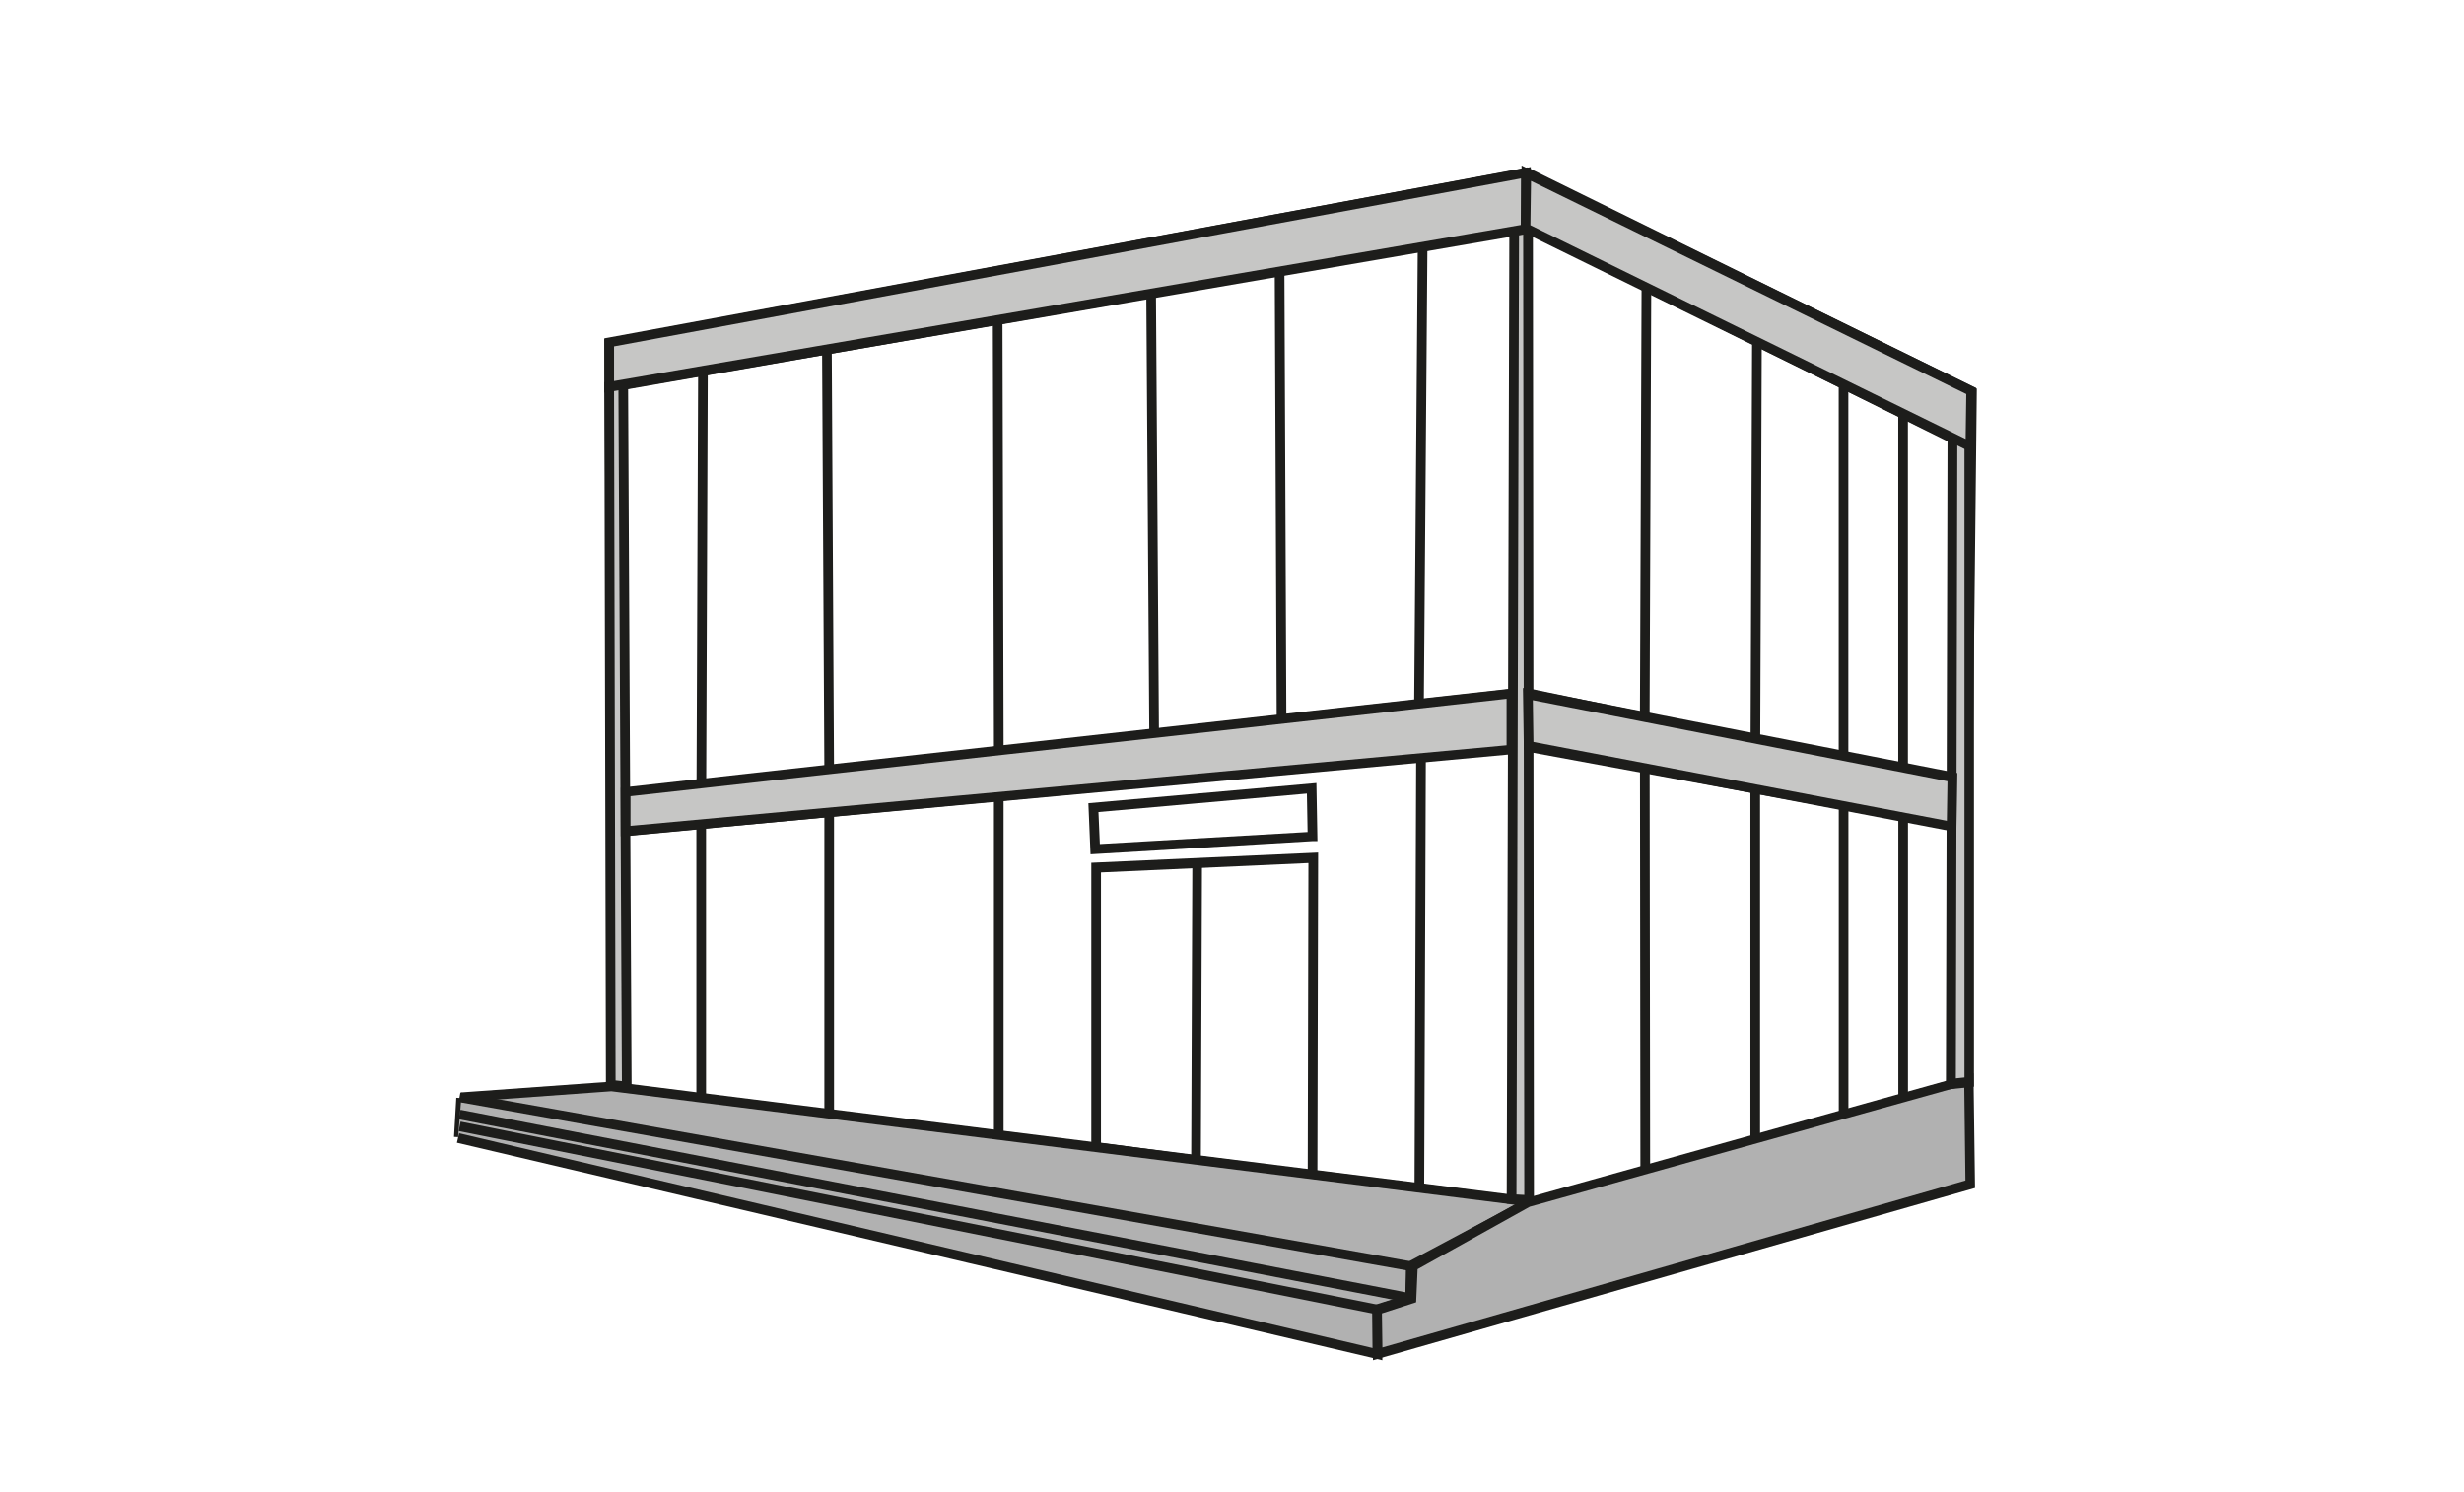 <svg id="Ebene_1" data-name="Ebene 1" xmlns="http://www.w3.org/2000/svg" viewBox="0 0 355 215"><defs><style>.cls-1{fill:#1d1d1b;}.cls-2{fill:#b1b1b1;}.cls-3{fill:#c6c6c5;}</style></defs><title>Eventzelte_355x212px</title><polygon class="cls-1" points="66.8 163.9 65.41 163.82 65.74 158.18 67.14 158.26 66.8 163.9"/><path class="cls-1" d="M221,174h-.14L87.46,157.29l0-43.36.62-.07L219.54,99.07l.11,0L284,112.41l.24,43.76ZM88.86,156.06l132,16.54,62-17.48-.23-41.58-63.15-13.06L88.8,115.18Z"/><rect class="cls-1" x="100.33" y="118.62" width="1.39" height="39.75"/><rect class="cls-1" x="118.77" y="117.09" width="1.39" height="43.36"/><rect class="cls-1" x="173.23" y="139.78" width="62.8" height="1.39" transform="translate(63.35 344.56) rotate(-89.78)"/><rect class="cls-1" x="143.2" y="114.85" width="1.39" height="48.72"/><polygon class="cls-1" points="236.34 168.76 236.28 110.75 237.67 110.75 237.74 168.76 236.34 168.76"/><rect class="cls-1" x="252.19" y="113.81" width="1.39" height="50.41"/><rect class="cls-1" x="264.92" y="115.92" width="1.39" height="44.79"/><rect class="cls-1" x="273.5" y="117.58" width="1.39" height="40.53"/><path class="cls-1" d="M189.8,170.2l-32.57-4.32V124.32l32.68-1.47Zm-31.18-5.54,29.79,4,.1-44.3-29.89,1.35Z"/><rect class="cls-1" x="150.17" y="145.92" width="44.49" height="1.39" transform="translate(25.12 318.45) rotate(-89.78)"/><path class="cls-1" d="M157.12,123.1l-.31-7.36,32.85-2.91.15,8.37-.67,0Zm1.14-6.09.2,4.61,29.93-1.73-.1-5.54Z"/><polyline class="cls-2" points="66.47 158.11 88.16 156.55 220.54 173.18 203.26 182.4 203.16 187.14 198.46 188.64 198.46 195.12 65.99 163.98"/><polygon class="cls-1" points="199.16 196 65.83 164.66 66.15 163.3 197.76 194.24 197.76 188.13 202.48 186.63 202.57 181.98 218.28 173.6 88.08 157.24 66.51 158.8 66.42 157.41 88.11 155.85 222.8 172.76 203.95 182.82 203.85 187.66 199.15 189.15 199.16 196"/><polygon class="cls-1" points="203.82 187.88 203.03 187.73 66.08 161.28 66.35 159.91 202.51 186.21 202.69 183.06 66.08 158.79 66.33 157.42 204.16 181.91 203.82 187.88"/><rect class="cls-1" x="88.01" y="113.08" width="132.01" height="1.4" transform="translate(-9.98 14.93) rotate(-5.38)"/><polygon class="cls-1" points="283.62 120.02 220.09 108.32 220.34 106.95 283.87 118.64 283.62 120.02"/><rect class="cls-1" x="131.7" y="108" width="1.39" height="134.98" transform="translate(-65.61 270.99) rotate(-78.71)"/><polygon class="cls-2" points="198.49 195.03 198.39 188.7 203.36 187.14 203.55 182.47 220.22 173.21 283.64 155.48 283.84 170.58 198.49 195.03"/><path class="cls-1" d="M197.81,196l-.12-7.77,5-1.56.19-4.58,17-9.45,64.45-18,.22,16.54Zm1.29-6.75.07,4.91,84-24.06L283,156.39,220.4,173.88l-16.16,9-.21,4.77Z"/><path class="cls-1" d="M87.47,115.28l-.4-66.41,133-24.75L284.81,56l-.63,58.16-.84-.17-63.7-13.35Zm1-65.26.39,63.7L219.71,99.24l.11,0,63,13.2.6-55.59L219.91,25.58Z"/><rect class="cls-1" x="71.4" y="82.35" width="59.52" height="1.39" transform="translate(17.73 183.89) rotate(-89.78)"/><rect class="cls-1" x="118.61" y="50.12" width="1.39" height="60.65" transform="translate(-0.44 0.65) rotate(-0.31)"/><rect class="cls-1" x="171.69" y="67.76" width="66.01" height="1.39" transform="translate(134.64 272.62) rotate(-89.55)"/><rect class="cls-1" x="143.12" y="46.06" width="1.39" height="61.83" transform="translate(-0.2 0.37) rotate(-0.15)"/><rect class="cls-1" x="205.93" y="71.8" width="62.34" height="1.39" transform="translate(163.68 309.31) rotate(-89.78)"/><rect class="cls-1" x="224.26" y="77.75" width="57.55" height="1.39" transform="translate(173.6 331.18) rotate(-89.78)"/><rect class="cls-1" x="264.91" y="55.76" width="1.39" height="53.82"/><rect class="cls-1" x="273.49" y="60.05" width="1.39" height="50.72"/><rect class="cls-1" x="251.24" y="13.18" width="1.4" height="70.83" transform="translate(96.38 252.64) rotate(-63.6)"/><rect class="cls-1" x="183.8" y="39.06" width="1.39" height="65.11" transform="translate(-0.31 0.8) rotate(-0.25)"/><rect class="cls-1" x="165.37" y="42.45" width="1.39" height="62.74" transform="translate(-0.5 1.13) rotate(-0.39)"/><rect class="cls-1" x="219.36" y="24.85" width="1.39" height="148.27"/><rect class="cls-1" x="87.22" y="43.56" width="133.79" height="1.39" transform="translate(-5.32 27.17) rotate(-9.9)"/><polygon class="cls-3" points="220.29 172.92 220.13 32.63 218.13 33.06 217.76 172.78 220.29 172.92"/><path class="cls-1" d="M221,173.66l-3.92-.22v-.66l.38-140.29,3.39-.72v.86Zm-2.52-1.54,1.13.06-.16-138.69-.6.13Z"/><polygon class="cls-3" points="90.3 156.56 89.8 55.31 87.77 55.65 87.99 156.3 90.3 156.56"/><path class="cls-1" d="M91,157.35l-3.7-.42v-.62L87.07,55.06l3.42-.57v.82Zm-2.31-1.67.91.1-.5-99.64-.63.1Z"/><polygon class="cls-3" points="283.7 155.91 283.7 63.34 281.28 63.34 281.06 156.19 283.7 155.91"/><path class="cls-1" d="M280.36,157v-.77l.23-93.54h3.81v93.89ZM282,64l-.21,91.38,1.24-.13V64Z"/><polygon class="cls-3" points="220.24 107.44 281.17 119.07 281.29 111.96 220.13 100 220.24 107.44"/><path class="cls-1" d="M281.86,119.91l-.82-.16L219.55,108l-.13-8.87L282,111.39Zm-60.93-13,59.56,11.36.09-5.7-59.74-11.68Z"/><polygon class="cls-3" points="90.14 119.74 217.76 108.01 217.76 99.89 90.14 114.1 90.14 119.74"/><path class="cls-1" d="M89.44,120.51v-7l.62-.07,128.4-14.3v9.54l-.64,0Zm1.4-5.78V119l126.22-11.61v-6.7Z"/><polygon class="cls-3" points="87.77 55.77 219.84 33.03 219.85 24.91 87.77 49.33 87.77 55.77"/><path class="cls-1" d="M87.07,56.59V48.75l.57-.1,132.9-24.58v9.55l-.58.1Zm1.4-6.68v5l130.68-22.5v-6.7Z"/><polygon class="cls-3" points="219.79 32.86 283.88 64.34 284 56.33 219.9 24.96 219.79 32.86"/><path class="cls-1" d="M284.56,65.45,219.09,33.29l.13-9.44L284.7,55.9Zm-64.07-33,62.71,30.8.09-6.47L220.58,26.07Z"/></svg>